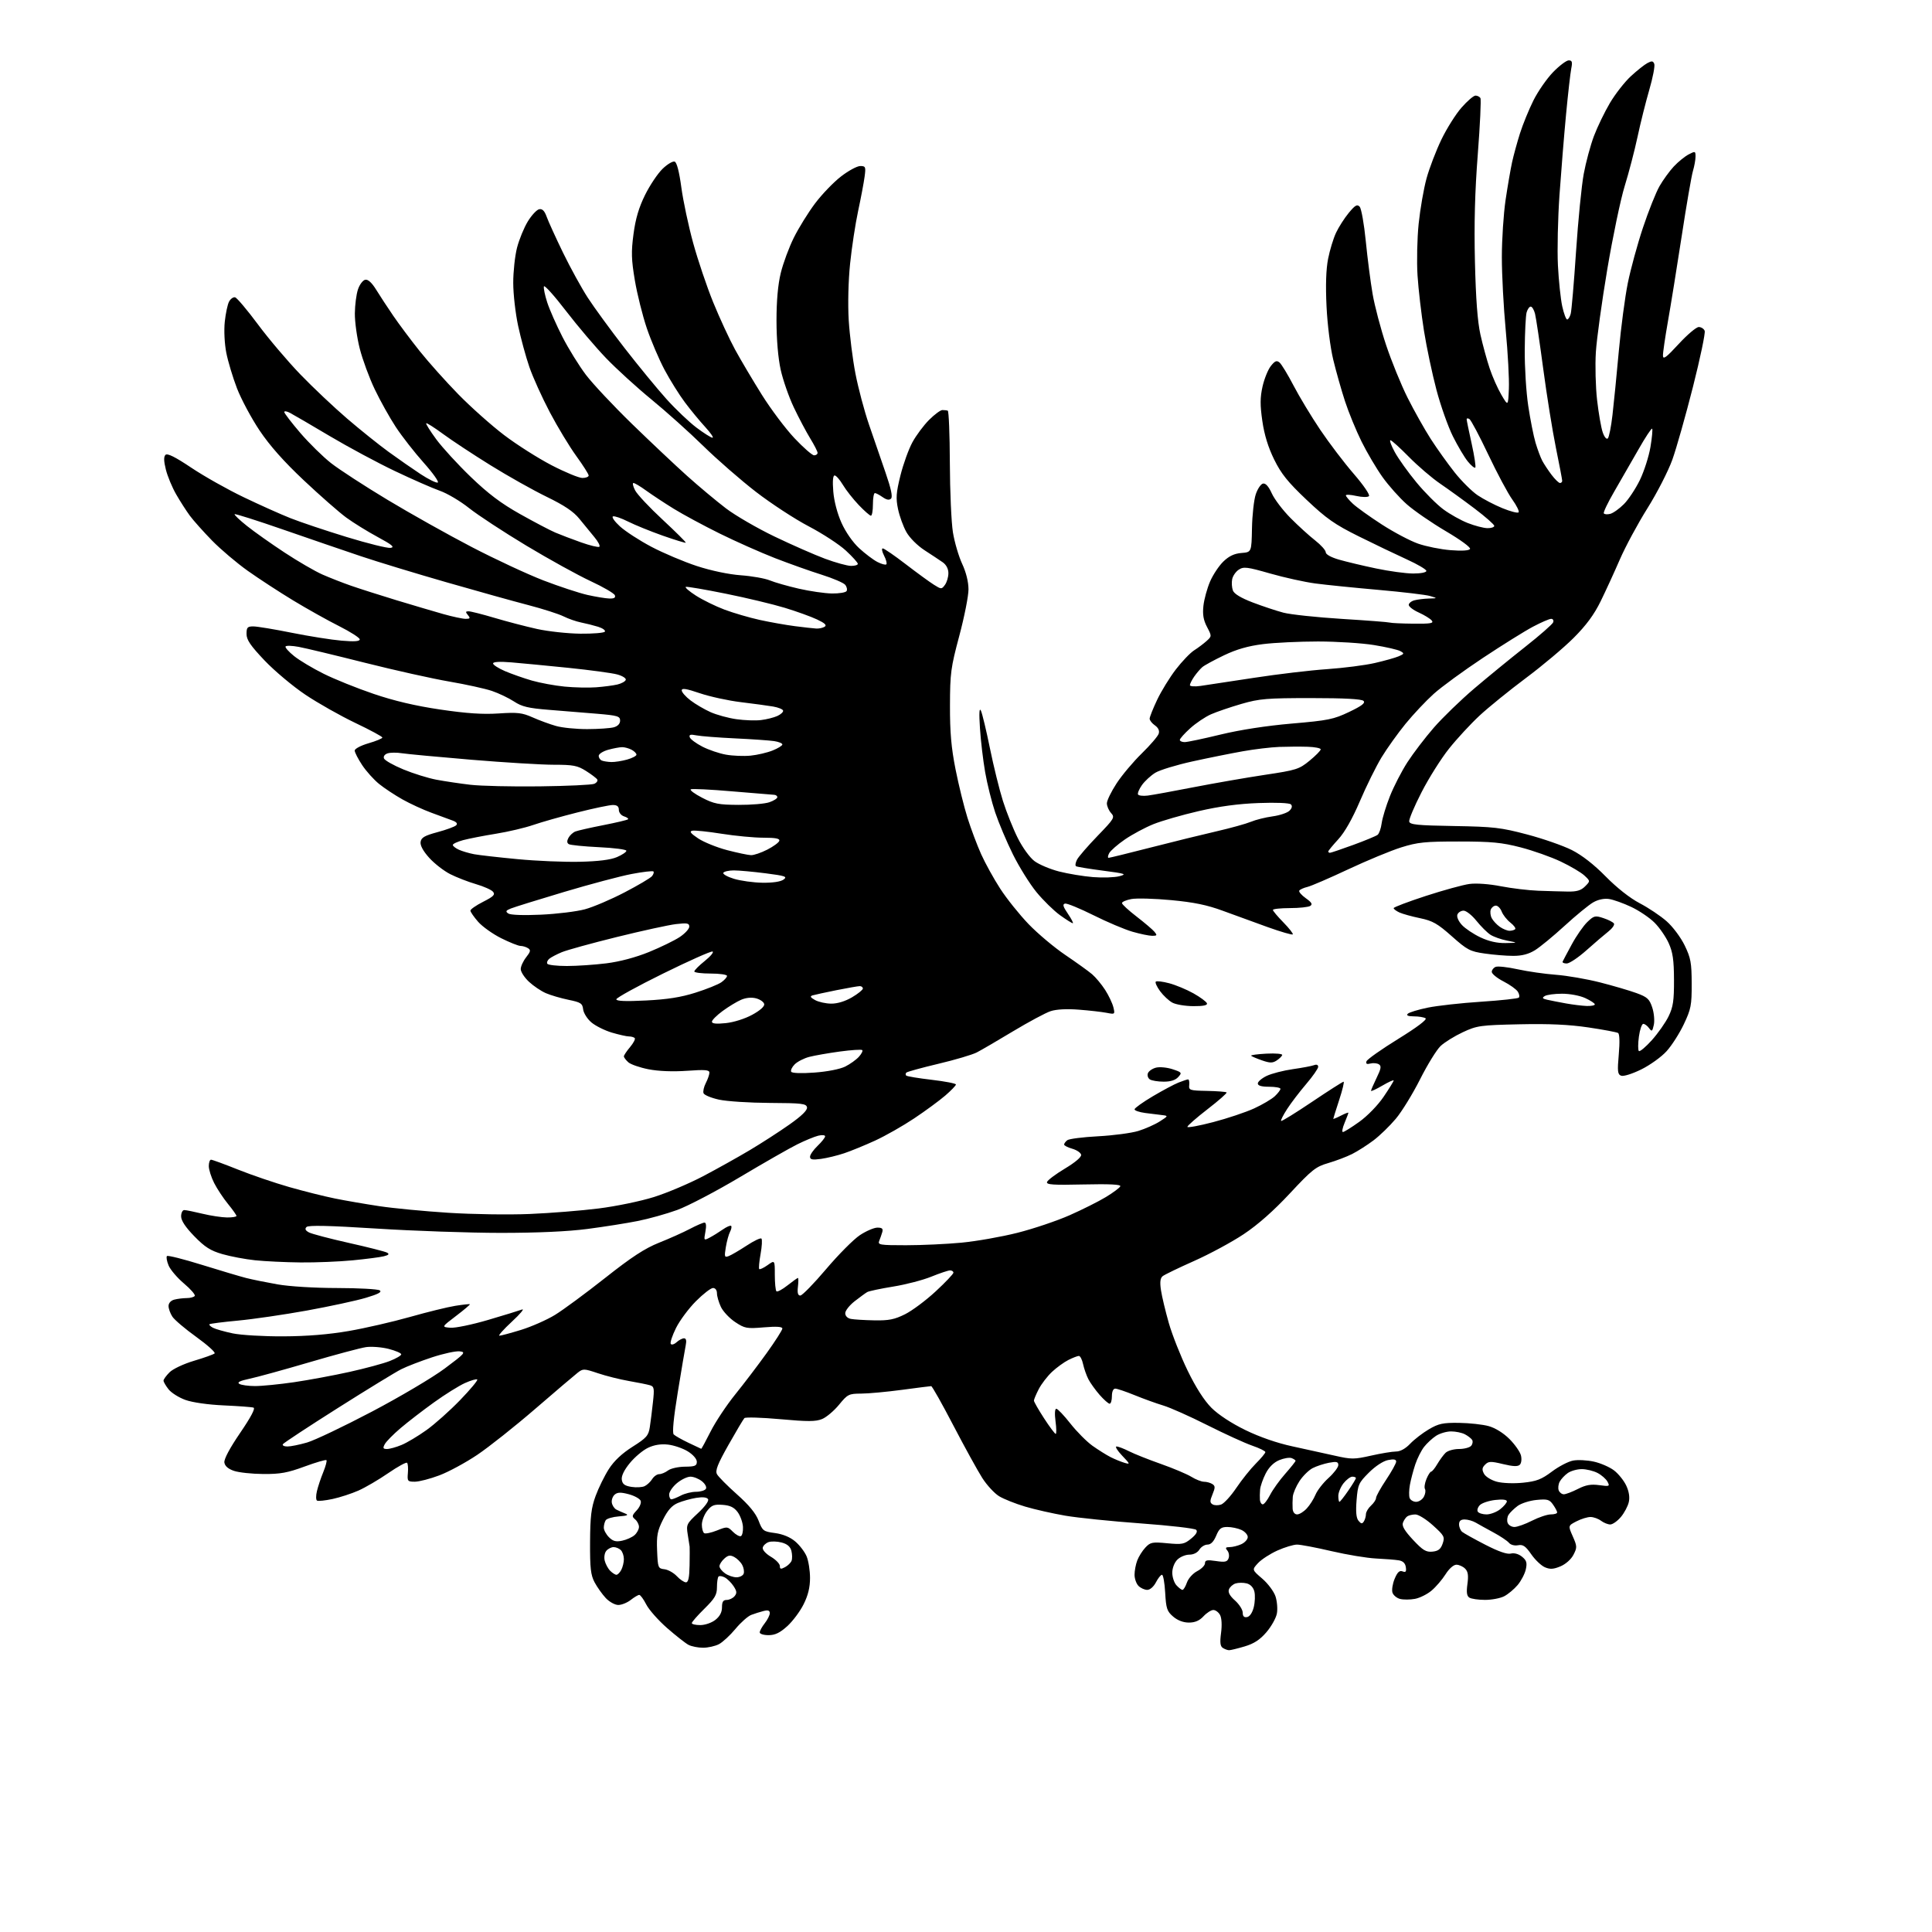 <?xml version="1.0" encoding="UTF-8" standalone="no"?>
<svg 
  version="1.1" 
  xmlns="http://www.w3.org/2000/svg" 
  xmlns:xlink="http://www.w3.org/1999/xlink" 
  xmlns:svg="http://www.w3.org/2000/svg"
  xmlns:rdf="http://www.w3.org/1999/02/22-rdf-syntax-ns#"
  xmlns:cc="http://creativecommons.org/ns#"
  xmlns:dc="http://purl.org/dc/elements/1.1/"
  viewBox="0 0 768 768"
  width="768"
  height="768"
>
<style>svg {background-color: white; }</style>"
<path stroke="none" fill="black" fill-rule="evenodd" d="M488.57,655.98C487.98,655.98 486.87,655.57 486.11,655.09C485.06,654.42 484.88,652.95 485.39,649.10C485.80,646.04 485.64,643.20 485.00,642.00C484.41,640.90 483.21,640.00 482.33,640.00C481.45,640.00 479.69,641.12 478.41,642.50C476.79,644.25 475.04,645.00 472.60,645.00C470.37,645.00 468.12,644.14 466.35,642.62C463.90,640.52 463.53,639.41 463.18,633.12C462.96,629.20 462.39,626.00 461.91,626.00C461.44,626.00 460.35,627.35 459.50,629.00C458.60,630.74 457.15,632.00 456.05,632.00C455.00,632.00 453.44,631.29 452.57,630.43C451.71,629.56 451.00,627.57 451.00,625.99C451.00,624.42 451.48,621.86 452.07,620.32C452.65,618.77 454.11,616.45 455.31,615.17C457.30,613.05 458.06,612.90 464.00,613.47C469.92,614.03 470.77,613.86 473.50,611.62C475.52,609.96 476.17,608.81 475.50,608.13C474.95,607.56 465.05,606.42 453.50,605.58C441.95,604.74 428.45,603.36 423.50,602.51C418.55,601.66 411.35,600.04 407.50,598.89C403.65,597.75 398.99,595.89 397.14,594.76C395.30,593.63 392.30,590.38 390.48,587.54C388.67,584.70 383.50,575.32 379.00,566.69C374.51,558.06 370.53,551.00 370.16,551.01C369.80,551.01 364.55,551.68 358.50,552.49C352.45,553.30 345.17,553.97 342.32,553.98C337.42,554.00 336.94,554.24 333.54,558.39C331.56,560.81 328.53,563.37 326.81,564.08C324.28,565.13 321.12,565.14 310.18,564.15C302.75,563.48 296.33,563.29 295.91,563.72C295.49,564.15 292.65,568.93 289.59,574.35C285.24,582.06 284.25,584.59 285.01,586.01C285.54,587.01 289.12,590.62 292.95,594.02C297.74,598.28 300.43,601.56 301.55,604.49C303.10,608.54 303.44,608.80 308.05,609.41C311.17,609.83 314.05,611.01 316.09,612.73C317.84,614.20 319.89,616.88 320.64,618.67C321.39,620.47 322.00,624.34 322.00,627.27C322.00,630.99 321.23,634.16 319.44,637.74C318.04,640.56 315.11,644.47 312.94,646.44C310.00,649.09 308.10,650.00 305.50,650.00C303.57,650.00 302.00,649.51 302.00,648.91C302.00,648.31 302.90,646.67 304.00,645.27C305.10,643.87 306.00,642.07 306.00,641.26C306.00,640.19 305.32,639.95 303.54,640.40C302.19,640.74 299.99,641.43 298.65,641.94C297.30,642.45 294.47,644.96 292.35,647.52C290.23,650.08 287.28,652.80 285.80,653.58C284.31,654.36 281.47,655.00 279.48,655.00C277.50,655.00 274.89,654.48 273.68,653.85C272.48,653.21 268.65,650.20 265.17,647.16C261.69,644.11 257.97,639.91 256.90,637.81C255.83,635.72 254.58,634.00 254.11,634.00C253.65,634.00 252.13,634.90 250.73,636.00C249.33,637.10 247.10,638.00 245.78,638.00C244.45,638.00 242.23,636.77 240.80,635.25C239.39,633.74 237.39,630.92 236.36,629.00C234.82,626.10 234.51,623.36 234.56,613.00C234.62,602.81 235.02,599.42 236.77,594.65C237.95,591.43 240.32,586.62 242.04,583.94C244.11,580.71 247.27,577.75 251.44,575.11C256.98,571.61 257.79,570.70 258.31,567.32C258.63,565.22 259.20,560.73 259.56,557.35C260.16,551.89 260.03,551.15 258.37,550.66C257.34,550.35 253.57,549.59 250.00,548.97C246.43,548.35 240.88,546.96 237.68,545.88C232.09,544.01 231.78,544.00 229.58,545.72C228.32,546.70 220.74,553.16 212.73,560.07C204.72,566.99 194.37,575.19 189.74,578.31C185.11,581.42 178.32,585.10 174.64,586.48C170.96,587.87 166.58,589.00 164.90,589.00C162.03,589.00 161.86,588.79 162.14,585.55C162.31,583.66 162.16,581.83 161.82,581.49C161.48,581.15 158.12,582.99 154.35,585.58C150.58,588.18 145.25,591.30 142.50,592.52C139.75,593.74 135.10,595.25 132.17,595.88C129.23,596.50 126.47,596.79 126.02,596.51C125.57,596.24 125.55,594.55 125.98,592.76C126.40,590.96 127.53,587.57 128.50,585.21C129.46,582.85 130.03,580.70 129.77,580.43C129.50,580.17 125.59,581.31 121.07,582.97C114.33,585.46 111.40,585.99 104.68,585.94C100.18,585.91 94.92,585.35 93.00,584.69C90.67,583.90 89.40,582.78 89.19,581.36C89.00,580.02 91.35,575.62 95.47,569.59C99.73,563.35 101.60,559.81 100.77,559.55C100.07,559.32 94.78,558.93 89.00,558.67C82.81,558.40 76.55,557.51 73.75,556.51C71.13,555.58 68.10,553.67 67.00,552.27C65.90,550.87 65.00,549.32 65.00,548.82C65.00,548.32 66.08,546.83 67.39,545.52C68.73,544.17 73.02,542.16 77.14,540.93C81.19,539.73 84.86,538.41 85.31,538.01C85.75,537.61 82.50,534.68 78.08,531.49C73.65,528.31 69.35,524.66 68.52,523.39C67.68,522.11 67.00,520.21 67.00,519.15C67.00,518.01 67.91,516.99 69.25,516.63C70.49,516.30 72.71,516.02 74.19,516.01C75.67,516.01 77.12,515.61 77.42,515.14C77.71,514.66 75.78,512.44 73.12,510.20C70.47,507.96 67.72,504.74 67.01,503.03C66.31,501.33 66.02,499.65 66.37,499.30C66.72,498.95 72.97,500.52 80.25,502.79C87.54,505.05 95.45,507.41 97.84,508.02C100.22,508.63 105.85,509.77 110.34,510.56C115.04,511.39 125.06,512.00 134.00,512.01C142.53,512.02 150.14,512.44 150.93,512.93C151.95,513.58 150.41,514.42 145.43,515.90C141.62,517.04 131.07,519.31 122.00,520.96C112.92,522.60 100.59,524.40 94.59,524.96C88.60,525.52 83.49,526.17 83.26,526.41C83.02,526.64 83.65,527.27 84.66,527.81C85.67,528.34 89.20,529.34 92.50,530.04C95.82,530.73 104.82,531.26 112.62,531.22C122.07,531.18 130.68,530.47 138.62,529.10C145.16,527.97 156.12,525.45 163.00,523.50C169.88,521.55 177.97,519.56 181.00,519.08C184.03,518.60 186.62,518.32 186.78,518.46C186.93,518.60 184.45,520.70 181.28,523.11C175.50,527.50 175.50,527.50 179.01,527.80C180.93,527.96 187.68,526.57 194.01,524.70C200.33,522.84 206.40,520.97 207.50,520.56C208.60,520.14 206.80,522.31 203.50,525.36C200.20,528.42 197.95,530.94 198.50,530.96C199.05,530.98 202.93,529.94 207.13,528.65C211.32,527.35 217.40,524.67 220.63,522.69C223.86,520.71 232.80,514.12 240.50,508.04C251.09,499.67 256.33,496.25 262.00,493.99C266.12,492.35 271.64,489.88 274.25,488.50C276.86,487.13 279.47,486.00 280.05,486.00C280.70,486.00 280.84,487.33 280.41,489.61C279.75,493.15 279.78,493.19 282.12,491.96C283.43,491.28 285.76,489.83 287.31,488.75C288.85,487.67 290.35,487.02 290.64,487.31C290.93,487.59 290.73,488.65 290.20,489.66C289.67,490.67 288.92,493.41 288.53,495.75C287.89,499.61 288.00,499.94 289.66,499.32C290.67,498.94 293.87,497.07 296.77,495.17C299.66,493.26 302.32,491.99 302.68,492.35C303.04,492.71 302.89,495.48 302.34,498.50C301.79,501.53 301.55,504.22 301.81,504.47C302.06,504.73 303.56,504.02 305.14,502.90C308.00,500.86 308.00,500.86 308.00,506.77C308.00,510.01 308.29,512.95 308.64,513.31C308.99,513.66 310.97,512.61 313.03,510.97C315.10,509.34 316.97,508.00 317.19,508.00C317.42,508.00 317.41,509.57 317.19,511.50C316.90,513.98 317.18,515.00 318.14,515.00C318.89,514.99 323.50,510.27 328.39,504.50C333.28,498.73 339.32,492.65 341.81,491.00C344.30,489.35 347.44,488.00 348.79,488.00C350.64,488.00 351.11,488.42 350.73,489.75C350.45,490.71 349.90,492.29 349.51,493.25C348.85,494.86 349.72,495.00 360.14,495.00C366.39,495.00 376.32,494.54 382.21,493.98C388.10,493.42 398.10,491.66 404.44,490.06C410.78,488.46 420.10,485.32 425.15,483.09C430.20,480.86 436.72,477.60 439.63,475.83C442.55,474.06 445.12,472.14 445.34,471.56C445.62,470.83 441.03,470.61 430.76,470.84C418.61,471.12 415.85,470.94 416.21,469.86C416.46,469.12 419.67,466.72 423.35,464.51C427.42,462.07 429.94,459.93 429.77,459.04C429.61,458.23 428.03,457.15 426.24,456.64C424.46,456.13 423.00,455.38 423.00,454.98C423.00,454.57 423.56,453.80 424.25,453.26C424.94,452.71 430.45,452.01 436.50,451.69C442.55,451.37 449.75,450.41 452.50,449.57C455.25,448.72 459.07,447.03 461.00,445.80C464.42,443.62 464.44,443.56 462.00,443.27C460.62,443.11 457.59,442.73 455.25,442.43C452.91,442.12 451.00,441.47 451.00,440.98C451.00,440.49 454.26,438.16 458.25,435.79C462.24,433.43 466.85,430.97 468.50,430.33C470.15,429.68 471.83,429.12 472.24,429.08C472.64,429.03 472.87,430.01 472.74,431.25C472.51,433.39 472.86,433.51 479.82,433.65C483.84,433.73 487.34,434.00 487.59,434.26C487.84,434.51 484.44,437.51 480.02,440.92C475.61,444.33 472.00,447.49 472.00,447.94C472.00,448.38 476.61,447.54 482.25,446.06C487.89,444.59 495.20,442.14 498.50,440.63C501.80,439.12 505.51,436.93 506.75,435.77C507.99,434.60 509.00,433.28 509.00,432.83C509.00,432.37 506.98,432.00 504.50,432.00C501.45,432.00 500.00,431.58 500.00,430.69C500.00,429.96 501.60,428.61 503.56,427.67C505.52,426.74 510.18,425.54 513.91,425.01C517.65,424.48 521.45,423.76 522.36,423.42C523.35,423.03 524.00,423.29 524.00,424.07C524.00,424.77 521.85,427.85 519.23,430.92C516.61,433.99 513.20,438.45 511.66,440.84C510.11,443.23 509.03,445.37 509.26,445.59C509.49,445.82 515.02,442.40 521.56,438.00C528.10,433.60 533.74,430.00 534.09,430.00C534.44,430.00 533.66,433.25 532.36,437.21C531.06,441.18 530.00,444.57 530.00,444.74C530.00,444.91 531.35,444.35 533.00,443.50C534.65,442.65 536.00,442.13 536.00,442.35C536.00,442.57 535.32,444.39 534.49,446.38C533.65,448.37 533.36,450.00 533.82,450.00C534.29,450.00 537.22,448.18 540.34,445.94C543.57,443.63 547.72,439.36 550.00,436.00C552.20,432.76 554.00,429.84 554.00,429.51C554.00,429.18 551.98,430.10 549.50,431.55C547.02,433.00 545.00,433.93 545.00,433.62C545.00,433.31 546.00,430.99 547.22,428.47C549.02,424.79 549.19,423.74 548.11,423.07C547.38,422.62 545.87,422.48 544.76,422.77C543.33,423.15 542.87,422.89 543.19,421.90C543.44,421.13 549.10,417.13 555.76,413.02C563.31,408.36 567.42,405.25 566.68,404.78C566.03,404.37 563.95,404.02 562.05,404.02C559.72,404.00 558.93,403.67 559.62,402.98C560.17,402.43 563.75,401.33 567.57,400.55C571.38,399.77 580.93,398.71 588.79,398.20C596.64,397.68 603.38,396.95 603.75,396.58C604.12,396.21 603.95,395.14 603.36,394.21C602.77,393.27 600.20,391.43 597.64,390.12C595.09,388.81 593.00,387.10 593.00,386.33C593.00,385.57 593.71,384.67 594.57,384.34C595.43,384.00 599.37,384.44 603.32,385.31C607.27,386.18 614.10,387.16 618.50,387.49C622.90,387.82 630.77,389.18 636.00,390.51C641.23,391.84 647.75,393.76 650.50,394.76C654.83,396.34 655.67,397.11 656.79,400.49C657.50,402.64 657.78,405.73 657.42,407.39C656.83,410.06 656.62,410.20 655.52,408.69C654.84,407.76 653.81,407.00 653.23,407.00C652.66,407.00 651.87,409.28 651.49,412.06C651.11,414.85 651.10,417.43 651.47,417.80C651.84,418.17 654.16,416.23 656.63,413.49C659.09,410.74 662.09,406.48 663.29,404.00C665.10,400.27 665.47,397.78 665.44,389.50C665.41,381.57 664.97,378.55 663.33,374.91C662.19,372.39 659.66,368.72 657.70,366.77C655.75,364.81 651.59,362.01 648.47,360.53C645.34,359.05 641.37,357.63 639.64,357.37C637.69,357.07 635.30,357.57 633.33,358.70C631.59,359.69 626.48,363.88 621.98,368.00C617.48,372.12 612.16,376.51 610.15,377.74C607.63,379.29 604.95,379.99 601.50,379.97C598.75,379.97 593.65,379.55 590.16,379.04C584.36,378.21 583.23,377.61 577.12,372.18C571.47,367.16 569.51,366.04 564.52,365.00C561.26,364.33 557.57,363.30 556.30,362.73C555.04,362.15 554.00,361.37 554.00,361.00C554.00,360.62 559.74,358.45 566.75,356.16C573.76,353.88 581.58,351.73 584.12,351.39C586.83,351.02 591.98,351.39 596.62,352.30C600.95,353.14 607.65,353.94 611.50,354.08C615.35,354.22 620.63,354.37 623.23,354.41C626.78,354.47 628.49,353.96 630.07,352.37C632.19,350.25 632.19,350.25 629.84,348.05C628.56,346.84 624.35,344.35 620.50,342.52C616.65,340.68 609.45,338.13 604.50,336.85C596.97,334.90 592.96,334.52 580.00,334.51C566.50,334.50 563.53,334.80 557.00,336.85C552.88,338.14 543.42,342.06 536.00,345.54C528.58,349.03 521.26,352.19 519.74,352.56C518.22,352.92 516.76,353.59 516.48,354.03C516.20,354.48 517.37,355.84 519.08,357.06C521.44,358.74 521.86,359.47 520.84,360.12C520.10,360.59 516.46,360.98 512.75,360.98C509.04,360.99 506.00,361.32 506.00,361.71C506.00,362.10 507.88,364.34 510.19,366.69C512.49,369.04 514.16,371.18 513.89,371.44C513.62,371.71 509.15,370.41 503.95,368.55C498.75,366.68 490.73,363.77 486.12,362.06C479.87,359.75 474.65,358.67 465.62,357.82C458.95,357.19 451.81,357.00 449.75,357.38C447.69,357.77 446.00,358.49 446.00,358.99C446.00,359.48 448.61,361.89 451.80,364.34C454.98,366.80 458.19,369.52 458.92,370.40C460.07,371.78 459.95,372.00 458.03,372.00C456.81,372.00 453.26,371.27 450.15,370.37C447.04,369.47 440.07,366.52 434.66,363.81C429.24,361.11 424.17,359.03 423.39,359.19C422.29,359.43 422.55,360.36 424.52,363.25C425.92,365.31 426.79,367.00 426.45,367.00C426.11,367.00 423.81,365.56 421.36,363.79C418.90,362.02 414.69,357.90 412.00,354.62C409.32,351.34 405.10,344.57 402.63,339.58C400.16,334.59 397.00,327.10 395.60,322.94C394.21,318.77 392.41,311.57 391.61,306.94C390.80,302.30 389.87,294.45 389.55,289.50C389.15,283.42 389.28,281.15 389.93,282.50C390.45,283.60 392.06,290.30 393.50,297.39C394.94,304.48 397.27,313.93 398.68,318.39C400.09,322.85 402.75,329.51 404.60,333.18C406.49,336.95 409.39,340.94 411.23,342.31C413.03,343.66 417.43,345.51 421.00,346.43C424.57,347.34 430.65,348.35 434.50,348.66C438.35,348.97 443.05,348.81 444.95,348.31C448.07,347.49 447.45,347.27 438.45,346.10C432.98,345.39 428.16,344.59 427.75,344.34C427.33,344.09 427.52,342.89 428.15,341.69C428.79,340.49 432.47,336.24 436.32,332.26C442.95,325.40 443.24,324.92 441.66,323.18C440.75,322.17 440.00,320.44 440.00,319.33C440.00,318.22 441.74,314.65 443.86,311.41C445.98,308.16 450.49,302.80 453.87,299.50C457.25,296.20 460.28,292.67 460.60,291.66C460.99,290.46 460.46,289.31 459.10,288.35C457.94,287.55 457.00,286.35 457.00,285.69C457.00,285.04 458.34,281.66 459.98,278.20C461.62,274.73 464.97,269.29 467.42,266.10C469.87,262.92 473.14,259.51 474.69,258.52C476.24,257.54 478.45,255.87 479.62,254.82C481.73,252.90 481.73,252.90 479.80,249.20C478.37,246.47 478.00,244.27 478.38,240.81C478.66,238.23 479.85,233.91 481.01,231.19C482.18,228.48 484.57,224.88 486.32,223.20C488.57,221.03 490.67,220.04 493.50,219.82C497.50,219.50 497.50,219.50 497.68,210.00C497.78,204.78 498.45,198.71 499.18,196.51C499.91,194.32 501.21,192.39 502.08,192.22C503.11,192.02 504.32,193.38 505.56,196.13C506.60,198.44 509.95,202.85 513.00,205.92C516.04,208.99 520.44,212.99 522.77,214.81C525.10,216.63 527.00,218.75 527.00,219.53C527.00,220.38 529.10,221.55 532.25,222.46C535.14,223.29 541.77,224.88 547.00,225.97C552.23,227.07 558.86,227.98 561.75,227.98C564.76,227.99 567.00,227.55 567.00,226.95C567.00,226.37 563.51,224.32 559.25,222.38C554.99,220.44 546.39,216.32 540.14,213.22C530.56,208.46 527.31,206.18 519.40,198.70C511.94,191.64 509.30,188.36 506.50,182.66C504.12,177.82 502.59,172.86 501.80,167.37C500.88,161.01 500.90,158.03 501.87,153.68C502.56,150.62 504.04,146.95 505.16,145.52C506.80,143.45 507.49,143.16 508.63,144.10C509.41,144.75 511.92,148.88 514.21,153.28C516.50,157.68 521.27,165.58 524.81,170.84C528.35,176.10 534.35,183.99 538.15,188.38C542.03,192.86 544.67,196.73 544.18,197.22C543.70,197.70 541.50,197.67 539.16,197.15C536.87,196.63 535.00,196.53 535.00,196.92C535.00,197.31 536.24,198.79 537.75,200.21C539.26,201.63 544.42,205.34 549.22,208.44C554.02,211.55 560.54,215.00 563.72,216.11C566.90,217.22 572.70,218.39 576.61,218.70C581.07,219.06 583.96,218.88 584.36,218.23C584.73,217.63 580.58,214.59 574.75,211.16C569.11,207.84 562.13,203.03 559.24,200.48C556.34,197.92 552.00,193.05 549.58,189.66C547.16,186.27 543.40,179.90 541.22,175.50C539.05,171.10 536.09,163.90 534.66,159.50C533.22,155.10 531.12,147.68 529.99,143.00C528.81,138.13 527.67,129.09 527.32,121.84C526.91,113.42 527.12,107.06 527.94,102.88C528.62,99.42 530.04,94.76 531.10,92.52C532.15,90.27 534.42,86.73 536.14,84.64C538.70,81.55 539.50,81.09 540.49,82.17C541.16,82.90 542.25,89.06 542.92,95.85C543.59,102.64 544.81,112.09 545.63,116.85C546.45,121.61 548.85,130.72 550.98,137.11C553.10,143.49 556.95,152.94 559.54,158.11C562.13,163.27 566.28,170.65 568.75,174.50C571.23,178.35 575.50,184.32 578.23,187.77C580.97,191.23 585.08,195.31 587.36,196.86C589.64,198.40 594.08,200.72 597.24,202.01C600.39,203.30 603.28,204.05 603.66,203.68C604.03,203.30 602.91,201.01 601.17,198.58C599.42,196.16 595.13,188.12 591.62,180.72C588.12,173.32 584.74,166.96 584.12,166.58C583.51,166.19 583.01,166.25 583.02,166.69C583.03,167.14 583.93,171.52 585.02,176.42C586.10,181.33 586.75,185.59 586.45,185.88C586.15,186.18 584.82,185.09 583.49,183.46C582.16,181.83 579.49,177.34 577.56,173.47C575.63,169.61 572.68,161.28 571.01,154.97C569.34,148.66 567.10,138.10 566.05,131.50C565.00,124.90 563.84,115.00 563.49,109.50C563.14,104.00 563.34,94.74 563.94,88.92C564.54,83.10 565.95,75.00 567.07,70.92C568.19,66.84 570.85,59.90 572.97,55.49C575.09,51.09 578.70,45.35 581.00,42.74C583.29,40.13 585.78,38.00 586.53,38.00C587.27,38.00 588.16,38.44 588.49,38.98C588.82,39.52 588.35,49.53 587.45,61.23C586.29,76.17 585.95,88.90 586.31,104.00C586.66,118.76 587.34,127.85 588.49,133.00C589.41,137.12 591.07,143.18 592.17,146.46C593.26,149.74 595.36,154.47 596.83,156.96C599.50,161.50 599.50,161.50 599.80,154.55C599.97,150.73 599.40,140.25 598.55,131.25C597.70,122.25 597.00,109.18 597.01,102.19C597.01,95.21 597.68,85.00 598.49,79.50C599.31,74.00 600.47,67.25 601.07,64.50C601.67,61.75 603.09,56.58 604.22,53.00C605.36,49.42 607.76,43.54 609.57,39.91C611.38,36.29 614.90,31.23 617.39,28.66C619.89,26.10 622.67,24.00 623.59,24.00C624.93,24.00 625.12,24.63 624.60,27.24C624.25,29.02 623.31,37.23 622.53,45.49C621.75,53.74 620.58,68.15 619.92,77.50C619.27,86.85 618.99,99.45 619.30,105.50C619.61,111.55 620.38,118.86 621.01,121.75C621.65,124.64 622.53,127.00 622.97,127.00C623.41,127.00 624.04,125.99 624.38,124.75C624.72,123.51 625.68,112.38 626.50,100.00C627.33,87.62 628.70,73.73 629.56,69.12C630.41,64.52 632.23,57.77 633.60,54.12C634.97,50.48 637.84,44.55 639.97,40.94C642.11,37.33 645.85,32.55 648.29,30.30C650.72,28.06 653.68,25.70 654.87,25.07C656.61,24.14 657.14,24.20 657.60,25.41C657.92,26.23 657.03,30.86 655.62,35.70C654.21,40.54 652.10,48.97 650.94,54.43C649.77,59.90 647.48,68.67 645.85,73.93C644.22,79.19 641.11,94.07 638.93,106.99C636.76,119.90 634.71,134.75 634.38,139.99C634.05,145.22 634.27,153.80 634.87,159.05C635.47,164.30 636.48,170.07 637.11,171.87C637.77,173.78 638.62,174.78 639.14,174.26C639.62,173.78 640.46,169.58 640.99,164.94C641.53,160.30 642.66,148.86 643.51,139.52C644.36,130.17 645.97,118.02 647.08,112.52C648.20,107.01 650.90,97.10 653.10,90.51C655.30,83.91 658.26,76.49 659.68,74.01C661.10,71.53 663.66,68.00 665.38,66.16C667.10,64.33 669.74,62.18 671.25,61.39C673.87,60.02 674.00,60.06 674.00,62.23C674.00,63.49 673.53,66.09 672.96,68.01C672.39,69.93 670.37,81.62 668.48,94.00C666.58,106.38 664.12,121.62 663.01,127.87C661.91,134.12 661.02,140.20 661.05,141.37C661.08,143.07 662.35,142.13 667.30,136.75C670.71,133.04 674.30,130.00 675.28,130.00C676.26,130.00 677.32,130.68 677.64,131.52C677.96,132.35 675.87,142.36 672.98,153.77C670.09,165.17 666.40,178.21 664.78,182.74C663.15,187.27 658.70,195.96 654.88,202.05C651.06,208.14 646.15,217.26 643.95,222.31C641.76,227.37 638.31,234.88 636.29,239.00C633.69,244.31 630.56,248.56 625.56,253.56C621.68,257.45 613.12,264.65 606.53,269.56C599.95,274.48 591.66,281.20 588.11,284.50C584.57,287.80 579.11,293.70 576.00,297.61C572.88,301.51 567.98,309.29 565.10,314.90C562.22,320.50 560.01,325.75 560.18,326.58C560.45,327.82 563.45,328.12 578.00,328.36C593.77,328.63 596.64,328.96 607.03,331.71C613.38,333.38 621.39,336.18 624.83,337.91C628.86,339.95 633.66,343.69 638.29,348.41C642.75,352.94 647.90,357.00 651.79,359.04C655.26,360.85 660.07,364.07 662.49,366.20C664.94,368.35 668.12,372.61 669.67,375.79C672.10,380.79 672.45,382.69 672.47,391.00C672.50,399.61 672.20,401.12 669.36,407.12C667.64,410.77 664.55,415.60 662.50,417.86C660.46,420.13 655.92,423.39 652.43,425.11C648.83,426.88 645.36,427.97 644.43,427.61C643.02,427.07 642.89,425.89 643.49,419.11C643.92,414.27 643.81,411.00 643.21,410.63C642.67,410.30 637.36,409.30 631.40,408.42C623.72,407.28 615.75,406.91 604.03,407.17C588.43,407.51 587.16,407.69 581.50,410.32C578.20,411.86 574.22,414.33 572.65,415.81C571.09,417.29 567.42,423.24 564.51,429.02C561.59,434.81 557.25,441.88 554.85,444.73C552.46,447.58 548.48,451.44 546.00,453.31C543.52,455.18 539.70,457.62 537.50,458.73C535.30,459.84 531.02,461.46 528.00,462.34C523.05,463.77 521.53,464.97 512.72,474.42C506.28,481.33 500.02,486.86 494.38,490.61C489.68,493.74 480.80,498.53 474.66,501.26C468.52,503.99 462.90,506.71 462.17,507.30C461.21,508.08 461.02,509.67 461.51,512.90C461.88,515.38 463.29,521.26 464.63,525.96C465.98,530.66 469.34,539.15 472.10,544.84C475.37,551.56 478.68,556.73 481.57,559.63C484.30,562.35 489.53,565.79 495.07,568.48C500.75,571.25 507.72,573.66 513.81,574.96C519.14,576.11 526.71,577.77 530.63,578.66C537.20,580.15 538.31,580.15 545.00,578.64C548.98,577.74 553.46,577.00 554.94,577.00C556.64,577.00 558.70,575.87 560.56,573.91C562.18,572.21 565.52,569.63 568.00,568.17C571.85,565.90 573.58,565.53 580.00,565.61C584.12,565.67 589.44,566.25 591.80,566.91C594.40,567.63 597.66,569.66 600.03,572.03C602.18,574.18 604.24,577.12 604.60,578.55C604.97,580.00 604.77,581.63 604.16,582.24C603.37,583.03 601.53,582.97 597.49,582.00C592.60,580.82 591.72,580.85 590.36,582.21C589.14,583.43 589.04,584.21 589.92,585.85C590.54,587.01 592.79,588.40 594.99,589.00C597.26,589.61 601.70,589.78 605.43,589.40C610.80,588.85 612.76,588.09 616.89,584.99C619.63,582.93 623.43,580.95 625.34,580.60C627.24,580.24 630.97,580.43 633.63,581.03C636.28,581.62 639.87,583.19 641.59,584.50C643.31,585.81 645.49,588.51 646.43,590.49C647.54,592.83 647.91,595.14 647.48,597.07C647.12,598.71 645.70,601.39 644.33,603.02C642.95,604.66 641.05,606.00 640.10,606.00C639.16,606.00 637.51,605.34 636.44,604.53C635.37,603.72 633.51,603.05 632.29,603.03C631.08,603.01 628.56,603.78 626.70,604.74C623.32,606.48 623.32,606.48 625.20,610.72C626.94,614.66 626.96,615.17 625.47,618.06C624.54,619.86 622.38,621.78 620.30,622.65C617.52,623.81 616.17,623.89 614.12,623.01C612.68,622.39 610.23,620.07 608.69,617.84C606.42,614.58 605.40,613.88 603.44,614.26C602.04,614.52 600.51,614.11 599.82,613.28C599.16,612.49 596.40,610.64 593.67,609.17C590.95,607.70 587.77,605.94 586.61,605.26C585.45,604.59 583.49,604.02 582.25,604.01C580.68,604.00 580.00,604.59 580.00,605.96C580.00,607.04 580.56,608.38 581.25,608.95C581.94,609.51 586.06,611.81 590.42,614.05C595.64,616.74 599.10,617.94 600.57,617.57C601.93,617.23 603.66,617.71 605.02,618.81C606.83,620.28 607.11,621.21 606.54,623.83C606.15,625.60 604.69,628.40 603.30,630.06C601.90,631.72 599.49,633.73 597.93,634.54C596.37,635.34 592.94,635.99 590.30,635.98C587.66,635.98 584.87,635.57 584.10,635.08C583.07,634.43 582.87,632.99 583.33,629.64C583.79,626.24 583.56,624.70 582.40,623.55C581.55,622.70 579.99,622.00 578.94,622.00C577.81,622.00 576.04,623.56 574.61,625.83C573.27,627.94 570.78,630.85 569.06,632.29C567.35,633.74 564.38,635.21 562.48,635.57C560.57,635.93 557.92,635.94 556.57,635.61C555.23,635.27 553.86,634.13 553.52,633.07C553.19,632.01 553.58,629.54 554.40,627.58C555.50,624.95 556.32,624.19 557.53,624.65C558.81,625.14 559.10,624.77 558.84,622.97C558.61,621.40 557.69,620.52 556.00,620.25C554.62,620.02 550.58,619.70 547.00,619.53C543.42,619.36 535.47,618.04 529.32,616.61C523.17,615.17 517.00,614.00 515.60,614.00C514.20,614.00 510.68,615.06 507.78,616.36C504.88,617.67 501.41,619.92 500.07,621.37C497.65,624.01 497.65,624.01 501.75,627.52C504.01,629.45 506.38,632.63 507.03,634.58C507.67,636.53 507.92,639.60 507.58,641.40C507.25,643.20 505.38,646.54 503.43,648.82C500.84,651.84 498.49,653.37 494.76,654.48C491.94,655.32 489.16,655.99 488.57,655.98zM278.37,646.00C280.26,646.00 282.89,645.09 284.37,643.93C286.14,642.53 287.00,640.90 287.00,638.93C287.00,636.73 287.47,636.00 288.88,636.00C289.91,636.00 291.31,635.33 292.00,634.51C293.00,633.30 292.92,632.53 291.62,630.54C290.73,629.18 289.16,627.62 288.13,627.07C287.10,626.52 285.98,626.35 285.63,626.70C285.28,627.05 285.00,628.96 285.00,630.95C285.00,633.98 284.17,635.39 280.00,639.50C277.25,642.21 275.00,644.78 275.00,645.21C275.00,645.65 276.51,646.00 278.37,646.00zM495.75,642.81C496.81,642.61 497.85,641.05 498.39,638.88C498.88,636.90 498.99,634.09 498.63,632.65C498.22,631.01 497.06,629.80 495.56,629.42C494.23,629.09 492.25,629.10 491.16,629.45C490.08,629.79 488.89,630.85 488.53,631.79C488.08,632.96 488.84,634.36 490.94,636.23C492.62,637.74 494.00,639.91 494.00,641.06C494.00,642.51 494.54,643.04 495.75,642.81zM470.06,632.00C470.47,632.00 471.26,630.68 471.83,629.06C472.40,627.43 474.22,625.42 475.93,624.54C477.62,623.66 479.00,622.26 479.00,621.41C479.00,620.17 479.82,620.00 483.36,620.53C486.94,621.07 487.83,620.88 488.37,619.47C488.74,618.52 488.52,617.13 487.89,616.37C486.99,615.28 487.18,615.00 488.83,615.00C489.97,615.00 492.05,614.48 493.45,613.84C494.85,613.20 496.00,611.92 496.00,611.00C496.00,610.08 494.85,608.80 493.45,608.16C492.05,607.52 489.55,607.00 487.90,607.00C485.41,607.00 484.65,607.60 483.44,610.50C482.46,612.83 481.31,614.00 480.00,614.00C478.91,614.00 477.45,614.90 476.77,616.00C476.01,617.22 474.44,618.00 472.76,618.00C471.24,618.00 469.10,618.90 468.00,620.00C466.84,621.16 466.00,623.33 466.00,625.17C466.00,626.92 466.74,629.17 467.65,630.17C468.57,631.18 469.65,632.00 470.06,632.00zM272.67,629.00C273.63,629.00 274.03,627.13 274.12,622.25C274.18,618.54 274.19,615.19 274.14,614.82C274.09,614.44 273.75,612.28 273.39,610.01C272.75,606.07 272.92,605.71 277.45,601.49C280.25,598.89 281.88,596.62 281.46,595.94C281.00,595.19 279.34,595.01 276.78,595.42C274.59,595.77 271.32,596.68 269.50,597.44C267.12,598.43 265.46,600.28 263.56,604.07C261.32,608.53 260.96,610.39 261.21,616.41C261.49,623.23 261.60,623.51 264.13,623.80C265.57,623.97 267.79,625.21 269.05,626.55C270.31,627.90 271.95,629.00 272.67,629.00zM292.75,627.00C294.02,627.00 295.31,626.36 295.61,625.58C295.91,624.80 295.66,623.23 295.05,622.10C294.45,620.97 293.03,619.55 291.89,618.94C290.26,618.07 289.44,618.20 287.92,619.58C286.86,620.53 286.00,621.89 286.00,622.60C286.00,623.31 287.00,624.59 288.22,625.44C289.44,626.30 291.48,627.00 292.75,627.00zM245.04,626.00C245.53,626.00 246.40,625.13 246.96,624.07C247.53,623.00 248.00,621.07 248.00,619.77C248.00,618.46 247.46,616.86 246.80,616.20C246.14,615.54 244.85,615.00 243.92,615.00C243.00,615.00 241.69,615.67 241.01,616.49C240.32,617.32 240.05,619.05 240.39,620.42C240.73,621.76 241.71,623.57 242.57,624.43C243.44,625.29 244.54,626.00 245.04,626.00zM312.06,622.97C313.19,622.36 314.36,621.22 314.66,620.43C314.97,619.64 314.94,617.88 314.60,616.52C314.17,614.82 312.97,613.78 310.74,613.18C308.96,612.70 306.60,612.63 305.50,613.02C304.40,613.41 303.37,614.41 303.20,615.24C303.03,616.10 304.43,617.65 306.45,618.84C308.40,619.99 310.00,621.64 310.00,622.50C310.00,623.77 310.39,623.86 312.06,622.97zM569.42,616.80C571.74,616.57 572.70,615.82 573.47,613.63C574.40,610.95 574.13,610.44 569.64,606.38C566.98,603.97 563.84,602.01 562.65,602.02C561.47,602.02 560.02,602.36 559.43,602.77C558.84,603.17 558.05,604.31 557.69,605.30C557.21,606.60 558.33,608.50 561.69,612.10C565.60,616.28 566.87,617.05 569.42,616.80zM247.32,612.45C249.07,612.08 251.29,611.08 252.25,610.23C253.21,609.38 254.00,607.91 254.00,606.97C254.00,606.02 253.31,604.67 252.47,603.97C251.11,602.84 251.18,602.44 253.09,600.40C254.28,599.14 254.99,597.43 254.68,596.60C254.36,595.78 252.25,594.60 249.98,593.99C246.82,593.14 245.50,593.17 244.38,594.10C243.57,594.78 243.04,596.22 243.20,597.31C243.37,598.40 244.18,599.65 245.00,600.08C245.82,600.50 247.40,601.21 248.50,601.64C250.03,602.25 249.44,602.52 246.02,602.79C243.55,602.98 241.19,603.67 240.78,604.32C240.37,604.97 240.02,606.29 240.02,607.25C240.01,608.21 240.93,609.93 242.07,611.07C243.67,612.67 244.84,612.98 247.32,612.45zM294.48,610.65C295.04,610.45 295.43,608.81 295.34,607.00C295.25,605.19 294.30,602.54 293.24,601.10C291.81,599.18 290.24,598.42 287.26,598.20C283.88,597.95 282.88,598.33 281.11,600.58C279.95,602.06 279.00,604.53 279.00,606.08C279.00,607.62 279.42,609.14 279.93,609.46C280.45,609.78 282.73,609.29 285.02,608.38C289.04,606.77 289.23,606.78 291.31,608.87C292.49,610.05 293.92,610.85 294.48,610.65zM602.00,607.00C603.14,607.00 606.29,605.88 609.00,604.50C611.71,603.12 615.07,602.00 616.47,602.00C617.86,602.00 619.00,601.65 619.00,601.22C619.00,600.79 618.26,599.39 617.36,598.11C615.93,596.06 615.12,595.83 610.79,596.25C608.07,596.51 604.68,597.59 603.25,598.66C601.82,599.73 600.21,601.30 599.67,602.16C599.13,603.02 598.96,604.46 599.31,605.36C599.65,606.26 600.87,607.00 602.00,607.00zM542.15,604.80C542.60,604.08 542.98,602.78 542.98,601.90C542.99,601.03 543.90,599.50 545.00,598.50C546.10,597.50 547.00,596.14 547.00,595.46C547.00,594.78 548.80,591.53 551.00,588.24C553.20,584.94 555.00,581.69 555.00,581.00C555.00,580.12 554.03,579.94 551.75,580.40C549.83,580.78 546.72,582.82 544.15,585.39C540.08,589.45 539.76,590.17 539.26,596.35C538.89,600.98 539.12,603.44 540.03,604.53C541.06,605.78 541.49,605.83 542.15,604.80zM515.64,602.00C516.53,602.00 518.25,600.94 519.45,599.64C520.66,598.35 522.22,595.88 522.94,594.15C523.65,592.43 525.98,589.44 528.12,587.51C530.25,585.58 532.00,583.28 532.00,582.39C532.00,581.07 531.32,580.90 528.28,581.47C526.24,581.86 523.31,582.82 521.78,583.61C520.25,584.41 517.89,586.73 516.55,588.78C515.21,590.83 514.02,593.62 513.90,595.00C513.79,596.38 513.76,598.51 513.84,599.75C513.94,601.10 514.65,602.00 515.64,602.00zM590.92,602.00C592.47,602.00 594.92,601.07 596.37,599.93C597.81,598.79 599.00,597.38 599.00,596.80C599.00,596.13 597.29,595.93 594.40,596.26C591.87,596.54 589.11,597.46 588.28,598.29C587.45,599.13 587.07,600.30 587.44,600.90C587.81,601.51 589.38,602.00 590.92,602.00zM485.41,598.08C486.56,597.67 489.29,594.69 491.47,591.45C493.66,588.21 497.15,583.85 499.22,581.78C501.30,579.70 503.00,577.66 503.00,577.23C503.00,576.81 500.64,575.65 497.75,574.66C494.86,573.66 486.83,569.99 479.91,566.51C472.99,563.02 465.11,559.51 462.41,558.71C459.71,557.90 454.61,556.06 451.08,554.62C447.55,553.18 444.06,552.00 443.33,552.00C442.52,552.00 442.00,553.17 442.00,555.00C442.00,556.65 441.60,558.00 441.10,558.00C440.61,558.00 438.82,556.42 437.12,554.49C435.43,552.55 433.41,549.74 432.64,548.24C431.87,546.73 430.93,544.04 430.54,542.25C430.16,540.46 429.40,539.00 428.87,539.00C428.34,539.00 426.46,539.73 424.70,540.61C422.94,541.50 420.00,543.64 418.16,545.36C416.33,547.09 413.96,550.17 412.91,552.21C411.86,554.25 411.00,556.30 411.00,556.76C411.00,557.22 412.81,560.39 415.03,563.80C417.24,567.21 419.33,570.00 419.66,570.00C419.99,570.00 419.96,567.75 419.59,565.00C419.19,561.99 419.32,560.00 419.90,560.00C420.43,560.00 422.94,562.63 425.47,565.85C428.00,569.07 431.96,573.06 434.28,574.72C436.60,576.37 439.85,578.40 441.50,579.24C443.15,580.07 445.62,581.08 447.00,581.49C449.35,582.19 449.29,582.01 446.05,578.62C444.16,576.63 443.16,575.00 443.84,575.00C444.52,575.00 446.75,575.85 448.79,576.89C450.83,577.93 456.53,580.20 461.45,581.93C466.37,583.67 471.83,585.97 473.57,587.04C475.31,588.12 477.58,589.01 478.62,589.02C479.65,589.02 481.13,589.43 481.91,589.92C483.10,590.68 483.11,591.32 482.00,594.00C480.91,596.64 480.91,597.32 482.00,598.00C482.73,598.45 484.26,598.48 485.41,598.08zM501.98,598.00C502.52,598.00 503.82,596.31 504.88,594.25C505.93,592.19 508.64,588.41 510.90,585.85C513.15,583.29 515.00,580.97 515.00,580.70C515.00,580.43 514.30,579.95 513.44,579.62C512.59,579.29 510.36,579.66 508.50,580.43C506.31,581.35 504.42,583.22 503.12,585.76C502.03,587.91 501.03,590.76 500.91,592.09C500.79,593.41 500.76,595.29 500.84,596.25C500.93,597.21 501.44,598.00 501.98,598.00zM532.45,597.00C532.70,597.00 534.28,595.01 535.95,592.57C537.63,590.13 539.00,587.88 539.00,587.57C539.00,587.26 538.36,587.00 537.57,587.00C536.79,587.00 535.21,588.19 534.07,589.63C532.93,591.08 532.00,593.33 532.00,594.63C532.00,595.94 532.20,597.00 532.45,597.00zM562.93,597.00C564.03,597.00 565.42,596.09 566.01,594.98C566.61,593.87 566.80,592.49 566.45,591.92C566.10,591.35 566.36,589.56 567.03,587.94C567.69,586.32 568.54,585.00 568.91,585.00C569.27,585.00 570.36,583.67 571.32,582.04C572.28,580.41 573.76,578.38 574.61,577.54C575.45,576.69 577.86,576.00 579.95,576.00C582.04,576.00 584.23,575.42 584.82,574.72C585.41,574.01 585.57,572.95 585.19,572.37C584.81,571.78 583.52,570.78 582.32,570.15C581.11,569.52 578.64,569.00 576.82,569.01C574.99,569.01 572.30,569.81 570.82,570.78C569.35,571.75 567.23,573.71 566.11,575.14C564.99,576.56 563.41,579.70 562.60,582.11C561.80,584.53 560.83,588.18 560.46,590.24C560.09,592.30 560.04,594.66 560.36,595.49C560.68,596.32 561.84,597.00 562.93,597.00zM266.89,596.00C267.37,596.00 269.06,595.33 270.64,594.51C272.21,593.68 274.94,593.01 276.69,593.01C278.45,593.00 280.21,592.48 280.60,591.84C281.01,591.18 280.33,589.88 279.05,588.84C277.80,587.83 275.74,587.00 274.47,587.00C273.19,587.00 270.77,588.17 269.08,589.59C267.38,591.01 266.00,593.04 266.00,594.09C266.00,595.14 266.40,596.00 266.89,596.00zM621.65,594.00C622.43,594.00 624.94,593.05 627.22,591.89C630.37,590.28 632.40,589.92 635.71,590.37C639.80,590.93 639.99,590.85 639.00,588.99C638.42,587.91 636.63,586.34 635.02,585.51C633.41,584.68 630.60,584.00 628.77,584.00C626.94,584.00 624.45,584.70 623.23,585.55C622.01,586.40 620.56,587.95 620.01,588.98C619.46,590.01 619.28,591.56 619.61,592.43C619.94,593.29 620.86,594.00 621.65,594.00zM256.27,590.76C257.24,590.29 258.59,589.03 259.26,587.95C259.93,586.88 261.19,586.00 262.05,586.00C262.91,586.00 264.49,585.34 265.56,584.53C266.63,583.72 269.64,583.05 272.25,583.03C276.25,583.00 277.00,582.70 277.00,581.08C277.00,579.96 275.51,578.24 273.42,576.95C271.45,575.73 267.91,574.52 265.56,574.25C262.70,573.93 260.06,574.35 257.60,575.52C255.57,576.48 252.32,579.21 250.38,581.58C248.09,584.37 246.96,586.70 247.17,588.20C247.42,589.96 248.31,590.63 251.00,591.06C252.93,591.37 255.30,591.23 256.27,590.76zM153.84,576.00C154.89,576.00 157.50,575.28 159.63,574.39C161.76,573.51 166.20,570.86 169.50,568.50C172.80,566.15 178.82,560.78 182.88,556.58C186.95,552.37 190.02,548.69 189.72,548.38C189.41,548.08 187.22,548.71 184.83,549.78C182.45,550.85 176.90,554.31 172.50,557.48C168.10,560.64 162.13,565.24 159.24,567.70C156.34,570.16 153.52,573.03 152.95,574.09C152.11,575.66 152.27,576.00 153.84,576.00zM278.74,575.92C278.87,575.96 280.55,572.87 282.48,569.04C284.41,565.21 288.82,558.57 292.28,554.29C295.75,550.00 301.37,542.60 304.79,537.84C308.21,533.08 311.00,528.70 311.00,528.11C311.00,527.37 308.64,527.22 303.68,527.64C296.86,528.22 296.07,528.08 292.25,525.55C289.99,524.05 287.44,521.34 286.57,519.52C285.71,517.69 285.00,515.25 285.00,514.10C285.00,512.86 284.36,512.00 283.43,512.00C282.57,512.00 279.52,514.36 276.64,517.25C273.76,520.14 270.20,524.93 268.73,527.89C267.26,530.86 266.31,533.70 266.63,534.21C266.94,534.71 267.98,534.43 268.93,533.57C269.88,532.70 271.22,532.00 271.91,532.00C272.74,532.00 272.97,532.91 272.59,534.75C272.28,536.26 270.86,544.64 269.44,553.37C267.75,563.67 267.18,569.58 267.82,570.22C268.35,570.75 270.97,572.24 273.65,573.52C276.32,574.80 278.61,575.88 278.74,575.92zM114.26,575.00C115.57,575.00 119.08,574.29 122.07,573.42C125.06,572.55 136.63,567.04 147.79,561.17C158.95,555.30 172.00,547.58 176.79,544.00C184.86,537.98 185.30,537.48 182.71,537.18C181.18,537.00 176.23,538.08 171.71,539.57C167.20,541.06 161.70,543.18 159.50,544.29C157.30,545.39 145.94,552.34 134.25,559.74C122.57,567.13 112.75,573.59 112.45,574.09C112.14,574.59 112.95,575.00 114.26,575.00zM101.37,550.98C104.05,550.99 111.03,550.30 116.87,549.45C122.72,548.59 132.65,546.75 138.95,545.35C145.25,543.95 152.45,542.01 154.95,541.02C157.45,540.04 159.50,538.84 159.50,538.37C159.50,537.89 157.25,536.92 154.50,536.21C151.75,535.51 147.70,535.19 145.50,535.50C143.30,535.82 133.18,538.53 123.00,541.52C112.83,544.51 102.08,547.47 99.12,548.09C95.39,548.88 94.16,549.49 95.12,550.10C95.88,550.58 98.69,550.98 101.37,550.98zM347.55,524.86C353.30,524.97 355.56,524.52 359.75,522.44C362.58,521.03 368.07,516.94 371.95,513.34C375.83,509.75 379.00,506.40 379.00,505.91C379.00,505.41 378.40,505.00 377.67,505.00C376.94,505.00 373.59,506.12 370.22,507.49C366.86,508.86 360.02,510.64 355.03,511.44C350.04,512.25 345.40,513.23 344.73,513.62C344.05,514.01 341.81,515.65 339.75,517.25C337.69,518.86 336.00,521.00 336.00,522.01C336.00,523.13 336.89,524.03 338.25,524.29C339.49,524.53 343.67,524.79 347.55,524.86zM119.50,501.84C113.45,501.78 105.31,501.39 101.40,500.98C97.50,500.57 91.65,499.47 88.40,498.53C83.67,497.16 81.46,495.76 77.25,491.44C73.73,487.82 72.00,485.21 72.00,483.52C72.00,482.13 72.56,481.01 73.25,481.02C73.94,481.02 77.20,481.68 80.50,482.48C83.80,483.28 88.19,483.94 90.25,483.96C92.31,483.98 94.00,483.71 94.00,483.35C94.00,483.00 92.49,480.86 90.64,478.60C88.80,476.35 86.32,472.61 85.14,470.29C83.96,467.97 83.00,464.94 83.00,463.54C83.00,462.14 83.40,461.00 83.89,461.00C84.39,461.00 89.22,462.77 94.64,464.94C100.07,467.11 109.22,470.23 115.00,471.88C120.78,473.53 128.91,475.57 133.08,476.41C137.25,477.26 145.22,478.63 150.79,479.47C156.36,480.31 168.70,481.49 178.21,482.10C187.72,482.71 202.25,482.93 210.50,482.58C218.75,482.24 231.12,481.25 238.00,480.38C244.88,479.52 254.78,477.47 260.00,475.82C265.23,474.17 274.00,470.45 279.50,467.56C285.00,464.66 293.32,460.02 298.00,457.23C302.68,454.45 309.79,449.86 313.81,447.02C318.73,443.55 321.01,441.31 320.80,440.18C320.51,438.70 318.73,438.49 305.99,438.43C298.02,438.39 288.95,437.81 285.84,437.13C282.72,436.45 279.94,435.30 279.67,434.57C279.39,433.84 279.80,432.02 280.58,430.51C281.36,429.00 282.00,427.15 282.00,426.40C282.00,425.29 280.29,425.14 273.07,425.66C267.45,426.05 261.81,425.83 257.82,425.06C254.35,424.38 250.71,423.12 249.75,422.26C248.79,421.39 248.00,420.34 248.00,419.92C248.00,419.50 249.11,417.83 250.47,416.22C251.83,414.60 252.66,412.99 252.31,412.64C251.95,412.29 250.92,412.00 250.01,412.00C249.11,412.00 246.05,411.31 243.23,410.48C240.41,409.64 236.75,407.82 235.11,406.44C233.47,405.06 231.99,402.72 231.81,401.25C231.54,398.87 230.88,398.44 226.00,397.44C222.97,396.82 218.93,395.63 217.00,394.80C215.07,393.97 212.04,391.92 210.25,390.25C208.46,388.57 207.00,386.31 207.00,385.23C207.00,384.15 207.97,382.04 209.15,380.54C210.92,378.28 211.06,377.65 209.90,376.92C209.13,376.43 207.78,376.02 206.91,376.02C206.04,376.01 202.58,374.63 199.22,372.95C195.87,371.28 191.75,368.34 190.06,366.42C188.38,364.50 187.00,362.50 187.00,361.98C187.00,361.46 189.28,359.88 192.08,358.46C196.20,356.37 196.93,355.63 195.99,354.49C195.35,353.72 192.30,352.36 189.21,351.46C186.12,350.56 181.51,348.77 178.98,347.49C176.45,346.21 172.69,343.29 170.63,341.01C168.22,338.34 166.99,336.09 167.19,334.69C167.44,332.95 168.76,332.18 173.92,330.79C177.45,329.84 180.78,328.62 181.33,328.07C181.99,327.41 181.52,326.77 179.91,326.18C178.59,325.69 174.80,324.29 171.50,323.08C168.20,321.87 163.03,319.49 160.02,317.80C157.00,316.10 152.82,313.35 150.73,311.66C148.64,309.98 145.59,306.59 143.96,304.13C142.33,301.67 141.00,299.07 141.00,298.36C141.00,297.64 143.47,296.34 146.50,295.46C149.53,294.58 152.00,293.55 152.00,293.18C151.99,292.81 147.16,290.19 141.25,287.38C135.34,284.56 126.42,279.52 121.43,276.18C116.45,272.85 109.13,266.71 105.18,262.56C99.55,256.63 98.00,254.35 98.00,252.00C98.00,249.39 98.36,249.00 100.75,249.01C102.26,249.02 109.12,250.15 116.00,251.54C122.88,252.92 131.76,254.33 135.75,254.67C140.86,255.11 143.00,254.96 143.00,254.16C143.00,253.53 139.29,251.16 134.77,248.88C130.24,246.61 122.03,242.01 116.52,238.67C111.01,235.33 102.90,230.04 98.50,226.92C94.10,223.79 87.70,218.37 84.28,214.87C80.86,211.36 76.90,206.93 75.47,205.00C74.05,203.07 71.60,199.25 70.02,196.50C68.44,193.75 66.60,189.33 65.94,186.69C65.09,183.31 65.05,181.55 65.78,180.82C66.52,180.08 69.60,181.61 76.07,185.94C81.15,189.34 90.51,194.61 96.87,197.65C103.22,200.70 111.59,204.45 115.46,205.98C119.33,207.52 129.37,210.89 137.76,213.46C146.15,216.03 154.02,217.98 155.26,217.79C157.02,217.52 155.91,216.59 150.14,213.47C146.10,211.29 140.47,207.81 137.64,205.74C134.81,203.67 127.23,197.02 120.79,190.96C112.80,183.44 107.20,177.12 103.15,171.07C99.89,166.19 95.87,158.67 94.20,154.35C92.54,150.03 90.63,143.67 89.95,140.21C89.25,136.59 88.99,131.36 89.35,127.91C89.70,124.61 90.46,121.00 91.06,119.89C91.65,118.79 92.73,118.02 93.45,118.19C94.17,118.36 98.25,123.19 102.51,128.92C106.77,134.66 114.36,143.61 119.37,148.81C124.39,154.01 132.78,161.93 138.00,166.41C143.22,170.89 150.65,176.84 154.50,179.64C158.35,182.44 164.06,186.41 167.19,188.47C170.32,190.52 173.39,192.04 174.01,191.83C174.62,191.63 172.13,188.09 168.46,183.98C164.79,179.87 159.79,173.47 157.35,169.76C154.92,166.06 151.14,159.31 148.97,154.76C146.80,150.22 144.12,142.94 143.01,138.59C141.90,134.24 141.03,127.94 141.06,124.59C141.09,121.24 141.65,116.93 142.31,115.01C142.96,113.09 144.26,111.38 145.20,111.20C146.31,110.99 147.81,112.37 149.55,115.19C151.01,117.56 154.05,122.20 156.31,125.50C158.56,128.80 163.27,135.10 166.78,139.50C170.28,143.90 177.23,151.67 182.21,156.76C187.20,161.86 195.37,169.14 200.39,172.95C205.40,176.76 213.89,182.15 219.26,184.94C224.63,187.72 230.14,190.00 231.51,190.00C232.88,190.00 234.00,189.56 234.00,189.02C234.00,188.48 231.79,185.00 229.08,181.27C226.38,177.55 221.65,169.73 218.57,163.89C215.50,158.06 211.83,149.96 210.43,145.89C209.03,141.83 207.02,134.45 205.96,129.50C204.90,124.55 204.02,116.88 204.02,112.46C204.01,108.04 204.69,101.74 205.53,98.46C206.38,95.18 208.31,90.48 209.82,88.01C211.34,85.53 213.37,83.36 214.34,83.17C215.59,82.93 216.47,83.82 217.31,86.17C217.96,88.00 220.88,94.39 223.78,100.38C226.69,106.36 231.12,114.43 233.64,118.32C236.15,122.20 242.72,131.19 248.23,138.30C253.74,145.40 261.25,154.54 264.91,158.61C268.56,162.67 273.95,167.80 276.88,170.00C279.81,172.20 282.66,174.00 283.23,174.00C283.79,174.00 282.49,172.09 280.34,169.75C278.19,167.41 274.57,163.03 272.30,160.00C270.02,156.97 266.37,151.12 264.17,147.00C261.98,142.88 258.80,135.43 257.11,130.45C255.43,125.47 253.29,116.93 252.37,111.48C250.97,103.17 250.88,100.18 251.83,93.03C252.63,86.97 253.96,82.47 256.42,77.50C258.32,73.65 261.45,68.98 263.37,67.12C265.29,65.26 267.47,63.97 268.20,64.25C269.05,64.57 270.01,68.30 270.84,74.48C271.56,79.82 273.67,89.76 275.54,96.58C277.41,103.39 281.00,114.03 283.53,120.23C286.06,126.43 289.97,134.88 292.22,139.00C294.47,143.12 299.26,151.20 302.86,156.95C306.46,162.70 312.30,170.46 315.83,174.20C319.36,177.94 322.86,181.00 323.62,181.00C324.38,181.00 325.00,180.56 325.00,180.02C325.00,179.47 323.68,176.89 322.07,174.27C320.46,171.64 317.53,166.11 315.56,161.96C313.59,157.82 311.24,151.07 310.33,146.96C309.31,142.33 308.68,134.95 308.67,127.50C308.67,119.56 309.24,113.13 310.37,108.50C311.31,104.65 313.64,98.35 315.55,94.50C317.46,90.65 321.25,84.53 323.98,80.89C326.71,77.26 331.36,72.42 334.32,70.14C337.27,67.86 340.71,66.00 341.97,66.00C344.09,66.00 344.22,66.32 343.69,70.25C343.38,72.59 342.23,78.69 341.13,83.81C340.03,88.94 338.59,98.37 337.93,104.78C337.22,111.68 337.00,120.87 337.38,127.28C337.75,133.24 338.94,142.79 340.05,148.50C341.15,154.21 343.56,163.29 345.41,168.69C347.25,174.09 350.22,182.70 352.00,187.83C354.22,194.25 354.91,197.49 354.20,198.20C353.49,198.91 352.45,198.73 350.86,197.62C349.59,196.73 348.21,196.00 347.78,196.00C347.35,196.00 347.00,198.03 347.00,200.50C347.00,202.97 346.64,205.00 346.21,205.00C345.77,205.00 343.59,203.09 341.36,200.75C339.13,198.41 336.30,194.81 335.07,192.75C333.84,190.69 332.36,189.00 331.78,189.00C331.10,189.00 330.91,191.24 331.24,195.34C331.54,199.16 332.84,204.13 334.51,207.84C336.14,211.48 339.01,215.60 341.52,217.91C343.86,220.07 347.12,222.53 348.76,223.38C350.40,224.23 352.01,224.66 352.33,224.33C352.66,224.01 352.25,222.45 351.43,220.87C350.62,219.29 350.38,218.00 350.91,218.00C351.44,218.00 355.54,220.81 360.01,224.25C364.49,227.69 369.53,231.37 371.21,232.42C374.20,234.30 374.31,234.30 375.64,232.48C376.39,231.46 377.00,229.37 377.00,227.86C377.00,226.12 376.16,224.51 374.75,223.52C373.51,222.66 370.26,220.50 367.52,218.73C364.67,216.88 361.59,213.79 360.30,211.50C359.06,209.30 357.57,205.18 356.98,202.35C356.07,198.02 356.23,195.89 357.94,189.00C359.06,184.50 361.20,178.56 362.70,175.81C364.19,173.07 367.18,169.06 369.33,166.91C371.48,164.76 373.86,163.00 374.62,163.00C375.38,163.00 376.34,163.11 376.75,163.25C377.16,163.39 377.54,172.72 377.58,184.00C377.62,195.28 378.17,207.69 378.80,211.60C379.43,215.50 381.08,221.12 382.46,224.10C384.04,227.47 384.98,231.29 384.99,234.27C385.00,236.89 383.35,245.21 381.33,252.77C377.95,265.42 377.66,267.60 377.63,280.50C377.60,291.11 378.14,297.25 379.85,305.86C381.09,312.11 383.23,320.78 384.60,325.12C385.97,329.47 388.41,335.96 390.02,339.55C391.63,343.13 395.04,349.31 397.60,353.26C400.16,357.22 405.24,363.56 408.88,367.35C412.52,371.13 419.10,376.66 423.50,379.63C427.90,382.61 432.68,386.04 434.12,387.27C435.56,388.50 437.89,391.30 439.31,393.50C440.72,395.70 442.19,398.80 442.58,400.38C443.27,403.22 443.22,403.26 439.89,402.61C438.03,402.25 433.07,401.68 428.88,401.36C424.06,400.98 419.93,401.20 417.64,401.95C415.65,402.61 408.95,406.20 402.76,409.92C396.57,413.65 390.05,417.45 388.28,418.36C386.52,419.27 379.63,421.31 372.99,422.88C366.35,424.46 360.64,426.03 360.29,426.37C359.95,426.72 359.92,427.25 360.23,427.56C360.53,427.87 365.11,428.62 370.39,429.24C375.68,429.86 380.00,430.70 380.00,431.10C380.00,431.51 378.09,433.49 375.75,435.51C373.41,437.52 367.85,441.61 363.38,444.59C358.92,447.57 351.94,451.53 347.88,453.40C343.82,455.26 338.29,457.53 335.60,458.43C332.90,459.34 328.74,460.35 326.35,460.68C322.94,461.14 322.00,460.96 322.00,459.82C322.00,459.03 323.35,457.08 325.00,455.50C326.65,453.92 328.00,452.21 328.00,451.70C328.00,451.20 326.76,451.09 325.25,451.46C323.74,451.83 320.01,453.37 316.96,454.88C313.91,456.39 303.65,462.25 294.17,467.90C284.68,473.55 273.45,479.43 269.21,480.98C264.97,482.52 257.90,484.50 253.50,485.37C249.10,486.25 240.10,487.67 233.50,488.53C225.68,489.55 213.66,490.09 199.00,490.09C186.62,490.08 164.44,489.32 149.71,488.38C130.76,487.18 122.60,487.00 121.85,487.75C121.10,488.50 121.38,489.13 122.81,489.90C123.92,490.49 131.05,492.37 138.64,494.07C146.24,495.77 153.09,497.51 153.85,497.94C154.88,498.51 154.54,498.90 152.58,499.39C151.12,499.76 145.55,500.48 140.21,501.00C134.87,501.52 125.55,501.90 119.50,501.84zM462.60,429.98C460.34,429.98 457.87,429.57 457.10,429.09C456.34,428.60 455.98,427.49 456.31,426.63C456.64,425.77 458.10,424.76 459.55,424.40C460.99,424.04 463.94,424.32 466.10,425.03C469.82,426.26 469.93,426.42 468.35,428.16C467.25,429.38 465.31,429.99 462.60,429.98zM323.81,426.36C328.89,425.99 333.95,424.99 336.00,423.97C337.93,423.00 340.36,421.26 341.41,420.10C342.46,418.94 343.07,417.74 342.76,417.43C342.45,417.12 338.44,417.38 333.85,418.00C329.26,418.63 323.79,419.58 321.69,420.13C319.60,420.67 316.99,422.01 315.91,423.09C314.82,424.18 314.20,425.51 314.52,426.04C314.88,426.62 318.57,426.75 323.81,426.36zM507.45,421.59C505.87,422.62 504.77,422.60 501.68,421.52C499.57,420.79 497.62,419.96 497.35,419.68C497.07,419.40 499.81,419.03 503.42,418.84C507.12,418.65 509.87,418.90 509.70,419.41C509.53,419.92 508.52,420.90 507.45,421.59zM288.48,406.71C291.64,406.39 296.09,404.99 299.02,403.39C302.13,401.70 303.97,400.06 303.79,399.14C303.63,398.32 302.20,397.30 300.60,396.87C298.76,396.38 296.58,396.58 294.60,397.43C292.90,398.16 289.59,400.17 287.25,401.89C284.91,403.61 283.00,405.52 283.00,406.15C283.00,406.92 284.73,407.10 288.48,406.71zM474.33,399.96C471.12,399.94 467.38,399.31 466.00,398.55C464.62,397.80 462.45,395.76 461.16,394.02C459.88,392.27 459.10,390.56 459.44,390.22C459.79,389.88 462.19,390.17 464.78,390.86C467.38,391.55 471.73,393.36 474.45,394.89C477.17,396.43 479.57,398.20 479.78,398.84C480.04,399.63 478.33,399.99 474.33,399.96zM630.75,399.89C632.54,399.95 633.99,399.66 633.97,399.25C633.96,398.84 632.24,397.71 630.15,396.75C627.99,395.76 624.00,395.01 620.92,395.02C617.94,395.02 614.85,395.44 614.05,395.95C612.90,396.67 613.11,396.98 615.05,397.42C616.40,397.73 619.75,398.38 622.50,398.88C625.25,399.37 628.96,399.83 630.75,399.89zM330.41,398.96C332.85,398.99 335.96,398.04 338.66,396.46C341.05,395.06 343.00,393.48 343.00,392.96C343.00,392.43 342.45,392.00 341.77,392.00C341.10,392.00 336.94,392.73 332.52,393.61C328.11,394.50 323.82,395.43 323.00,395.68C321.88,396.03 322.13,396.50 324.00,397.54C325.38,398.30 328.26,398.95 330.41,398.96zM256.75,397.71C265.27,397.29 270.71,396.43 276.50,394.59C280.90,393.20 285.51,391.34 286.75,390.47C287.99,389.60 289.00,388.46 289.00,387.94C289.00,387.42 286.07,387.00 282.50,387.00C278.93,387.00 276.00,386.63 276.00,386.17C276.00,385.71 277.88,383.82 280.18,381.98C282.48,380.13 283.85,378.45 283.24,378.25C282.63,378.04 273.77,381.99 263.56,387.02C253.35,392.05 245.00,396.65 245.00,397.24C245.00,397.97 248.72,398.12 256.75,397.71zM225.34,384.00C229.30,384.00 236.37,383.52 241.03,382.94C246.33,382.28 252.65,380.60 257.93,378.46C262.56,376.57 268.08,373.89 270.18,372.50C272.28,371.11 274.00,369.24 274.00,368.35C274.00,366.98 273.18,366.82 268.74,367.34C265.84,367.68 255.26,369.99 245.23,372.47C235.19,374.95 225.34,377.67 223.32,378.51C221.30,379.35 219.06,380.53 218.34,381.13C217.61,381.74 217.27,382.63 217.57,383.11C217.87,383.60 221.37,384.00 225.34,384.00zM622.79,383.00C621.71,383.00 620.98,382.66 621.17,382.25C621.35,381.83 623.00,378.73 624.83,375.36C626.66,371.98 629.44,368.00 631.00,366.50C633.62,363.99 634.09,363.87 637.40,364.97C639.37,365.62 641.24,366.58 641.57,367.11C641.90,367.65 640.90,369.07 639.35,370.29C637.80,371.51 633.88,374.86 630.64,377.75C627.40,380.64 623.87,383.00 622.79,383.00zM598.50,374.88C603.50,374.78 603.50,374.78 599.12,373.92C596.71,373.45 593.70,372.38 592.43,371.55C591.16,370.71 588.67,368.23 586.89,366.02C585.12,363.81 582.83,362.00 581.80,362.00C580.78,362.00 579.67,362.70 579.34,363.55C579.00,364.45 579.75,366.19 581.12,367.68C582.43,369.10 585.75,371.33 588.50,372.62C591.84,374.20 595.16,374.95 598.50,374.88zM600.06,370.00C600.94,370.00 601.95,369.72 602.30,369.37C602.65,369.02 601.79,367.84 600.39,366.74C598.99,365.64 597.45,363.67 596.95,362.37C596.45,361.07 595.41,360.00 594.63,360.00C593.85,360.00 592.94,360.71 592.61,361.57C592.28,362.44 592.46,363.99 593.01,365.02C593.56,366.05 595.01,367.60 596.23,368.45C597.45,369.30 599.17,370.00 600.06,370.00zM215.00,363.60C221.32,363.32 229.20,362.35 232.50,361.46C235.80,360.57 242.90,357.54 248.27,354.74C253.65,351.94 258.55,349.04 259.17,348.30C259.78,347.56 260.04,346.71 259.75,346.42C259.46,346.12 255.56,346.57 251.10,347.42C246.64,348.27 234.55,351.48 224.24,354.56C213.93,357.64 204.40,360.60 203.05,361.15C201.05,361.96 200.87,362.32 202.05,363.13C202.92,363.73 208.10,363.92 215.00,363.60zM303.06,350.90C307.14,350.96 310.32,350.49 311.46,349.65C313.09,348.46 312.25,348.17 304.34,347.15C299.40,346.52 293.73,346.00 291.74,346.00C289.75,346.00 287.86,346.42 287.54,346.94C287.22,347.45 289.11,348.53 291.73,349.33C294.35,350.13 299.45,350.84 303.06,350.90zM230.50,342.57C237.89,342.40 242.73,341.79 245.25,340.71C247.31,339.83 249.00,338.69 249.00,338.19C249.00,337.69 244.10,337.05 238.11,336.77C232.12,336.48 226.72,335.94 226.10,335.56C225.35,335.10 225.31,334.29 225.97,333.06C226.51,332.06 227.74,330.92 228.72,330.53C229.70,330.15 234.70,329.01 239.83,328.01C244.96,327.00 249.38,325.96 249.65,325.68C249.93,325.41 249.22,324.89 248.08,324.52C246.92,324.16 246.00,323.01 246.00,321.93C246.00,320.56 245.31,320.00 243.61,320.00C242.29,320.00 235.95,321.33 229.51,322.96C223.07,324.58 215.16,326.83 211.92,327.95C208.68,329.07 202.02,330.64 197.11,331.43C192.20,332.22 186.34,333.37 184.09,333.97C181.84,334.58 180.00,335.44 180.00,335.88C180.00,336.32 181.08,337.17 182.41,337.78C183.74,338.38 186.46,339.18 188.45,339.56C190.45,339.93 198.25,340.82 205.79,341.53C213.33,342.25 224.45,342.71 230.50,342.57zM440.71,341.00C441.15,340.99 448.70,339.14 457.50,336.88C466.30,334.62 478.06,331.73 483.64,330.45C489.21,329.17 495.33,327.47 497.23,326.68C499.14,325.88 503.02,324.91 505.87,324.52C508.72,324.13 511.74,323.11 512.59,322.27C513.59,321.27 513.79,320.39 513.16,319.76C512.58,319.18 507.30,318.96 500.34,319.22C492.28,319.51 484.67,320.54 476.50,322.43C469.90,323.95 461.80,326.29 458.50,327.62C455.20,328.95 450.12,331.68 447.20,333.67C444.29,335.67 441.46,338.14 440.92,339.15C440.37,340.17 440.28,341.00 440.71,341.00zM298.54,339.94C299.66,339.98 302.56,338.99 304.99,337.75C307.41,336.51 309.57,334.94 309.78,334.25C310.06,333.34 308.36,333.00 303.45,333.00C299.76,333.00 292.29,332.29 286.86,331.43C281.42,330.56 276.19,330.02 275.24,330.22C273.93,330.49 274.50,331.25 277.53,333.28C279.75,334.76 284.93,336.86 289.03,337.94C293.14,339.01 297.42,339.91 298.54,339.94zM528.68,339.00C529.05,339.00 533.21,337.59 537.93,335.87C542.64,334.15 547.00,332.34 547.62,331.86C548.24,331.37 548.97,329.28 549.24,327.22C549.52,325.16 550.99,320.33 552.52,316.49C554.04,312.64 557.17,306.57 559.47,303.00C561.78,299.43 566.51,293.23 570.00,289.22C573.49,285.22 580.69,278.25 586.01,273.72C591.32,269.20 600.44,261.74 606.27,257.15C612.09,252.56 617.10,248.17 617.40,247.40C617.70,246.63 617.34,246.00 616.61,246.00C615.88,246.00 612.63,247.40 609.39,249.12C606.15,250.83 597.20,256.41 589.50,261.52C581.80,266.63 572.99,273.06 569.93,275.82C566.86,278.58 561.84,283.92 558.76,287.68C555.69,291.44 551.39,297.45 549.20,301.04C547.02,304.64 543.14,312.48 540.59,318.46C537.57,325.52 534.54,330.86 531.97,333.65C529.79,336.02 528.00,338.19 528.00,338.48C528.00,338.76 528.30,339.00 528.68,339.00zM293.60,319.95C298.61,319.98 304.12,319.51 305.85,318.90C307.58,318.30 309.00,317.40 309.00,316.90C309.00,316.41 308.44,315.98 307.75,315.95C307.06,315.92 299.52,315.30 291.00,314.57C282.48,313.83 275.09,313.47 274.60,313.77C274.10,314.07 276.12,315.57 279.10,317.11C283.82,319.55 285.64,319.91 293.60,319.95zM456.21,316.26C458.02,316.04 466.25,314.54 474.50,312.93C482.75,311.33 495.50,309.11 502.82,308.01C515.33,306.14 516.42,305.79 520.57,302.39C523.01,300.39 525.00,298.36 525.00,297.88C525.00,297.40 522.64,296.93 519.75,296.85C516.86,296.76 511.80,296.79 508.50,296.91C505.20,297.04 498.68,297.81 494.00,298.65C489.32,299.48 480.32,301.29 474.00,302.68C467.68,304.07 461.05,306.09 459.27,307.17C457.49,308.26 455.10,310.46 453.95,312.06C452.81,313.67 452.11,315.36 452.39,315.83C452.68,316.29 454.39,316.48 456.21,316.26zM214.50,312.59C225.50,312.46 235.28,312.00 236.24,311.57C237.20,311.14 237.73,310.37 237.41,309.85C237.09,309.34 235.08,307.81 232.94,306.46C229.55,304.32 227.87,304.00 220.15,304.00C215.26,304.00 200.51,303.10 187.38,302.01C174.25,300.91 161.83,299.75 159.79,299.43C157.75,299.10 155.19,299.12 154.09,299.47C152.93,299.84 152.32,300.68 152.64,301.49C152.93,302.26 156.39,304.22 160.33,305.85C164.28,307.49 170.20,309.33 173.50,309.95C176.80,310.57 182.88,311.48 187.00,311.96C191.12,312.44 203.50,312.73 214.50,312.59zM243.00,302.92C244.38,302.96 247.19,302.52 249.25,301.95C251.31,301.37 253.00,300.49 253.00,299.99C253.00,299.48 252.13,298.60 251.07,298.04C250.00,297.47 248.31,297.00 247.32,297.01C246.32,297.01 243.81,297.48 241.75,298.05C239.69,298.63 238.00,299.71 238.00,300.46C238.00,301.22 238.56,302.06 239.25,302.34C239.94,302.62 241.62,302.88 243.00,302.92zM298.35,300.38C301.02,300.12 304.95,299.20 307.10,298.34C309.24,297.49 311.00,296.40 311.00,295.94C311.00,295.47 309.54,294.87 307.75,294.60C305.96,294.33 298.98,293.84 292.23,293.52C285.48,293.20 278.56,292.66 276.84,292.32C274.46,291.84 273.84,292.02 274.19,293.08C274.45,293.84 276.69,295.51 279.19,296.79C281.68,298.08 285.92,299.52 288.61,299.99C291.30,300.47 295.68,300.64 298.35,300.38zM470.92,295.00C471.98,295.00 478.39,293.65 485.17,292.00C492.94,290.12 503.42,288.50 513.50,287.63C527.99,286.39 530.15,285.95 536.32,283.00C541.36,280.59 542.85,279.45 542.02,278.62C541.27,277.87 534.43,277.50 521.20,277.50C503.58,277.50 500.66,277.74 493.50,279.81C489.10,281.09 483.64,282.95 481.38,283.95C479.11,284.95 475.40,287.45 473.13,289.50C470.86,291.55 469.00,293.63 469.00,294.12C469.00,294.60 469.87,295.00 470.92,295.00zM233.50,289.83C237.90,289.82 242.62,289.49 244.00,289.11C245.58,288.67 246.50,287.69 246.50,286.45C246.50,284.72 245.51,284.42 237.50,283.74C232.55,283.33 223.92,282.62 218.33,282.18C209.99,281.52 207.47,280.92 204.33,278.85C202.22,277.47 198.26,275.58 195.53,274.65C192.80,273.73 185.19,272.06 178.61,270.93C172.04,269.81 156.95,266.45 145.08,263.46C133.21,260.47 121.35,257.62 118.73,257.14C116.11,256.65 113.76,256.58 113.51,256.98C113.26,257.38 114.79,259.11 116.92,260.81C119.04,262.52 124.31,265.67 128.64,267.82C132.96,269.98 141.90,273.58 148.50,275.82C156.68,278.60 165.11,280.59 175.00,282.05C185.49,283.60 191.90,284.03 198.20,283.61C205.71,283.11 207.56,283.32 211.70,285.16C214.34,286.34 218.53,287.88 221.00,288.58C223.47,289.29 229.10,289.85 233.50,289.83zM302.50,286.24C304.70,285.98 307.62,285.24 309.00,284.62C310.38,283.99 311.41,283.03 311.30,282.49C311.19,281.94 309.39,281.21 307.30,280.85C305.21,280.50 299.43,279.71 294.45,279.11C289.47,278.51 282.16,276.91 278.20,275.57C272.80,273.73 271.00,273.45 271.00,274.44C271.00,275.17 272.58,276.97 274.52,278.44C276.45,279.92 280.04,282.01 282.48,283.10C284.93,284.18 289.53,285.44 292.72,285.89C295.90,286.35 300.30,286.51 302.50,286.24zM237.00,273.21C240.03,272.98 243.82,272.48 245.43,272.10C247.04,271.72 248.54,270.89 248.75,270.26C248.96,269.63 247.42,268.65 245.31,268.09C243.22,267.53 234.53,266.36 226.00,265.48C217.47,264.61 207.24,263.63 203.25,263.30C198.60,262.92 196.00,263.08 196.00,263.73C196.00,264.29 198.14,265.67 200.75,266.79C203.36,267.90 208.16,269.59 211.40,270.53C214.65,271.46 220.50,272.55 224.40,272.93C228.31,273.31 233.97,273.44 237.00,273.21zM477.25,272.66C479.59,272.32 489.15,270.87 498.50,269.44C507.85,268.00 520.90,266.45 527.50,266.00C534.10,265.54 542.65,264.45 546.50,263.56C550.35,262.68 554.62,261.48 555.98,260.90C558.25,259.92 558.31,259.75 556.66,258.83C555.68,258.28 550.96,257.19 546.18,256.42C541.41,255.64 531.41,255.01 523.97,255.00C516.53,255.00 506.66,255.47 502.04,256.05C496.15,256.79 491.52,258.12 486.57,260.49C482.68,262.35 478.80,264.46 477.95,265.18C477.10,265.91 475.64,267.61 474.70,268.97C473.77,270.33 473.00,271.86 473.00,272.36C473.00,272.86 474.91,273.00 477.25,272.66zM230.69,251.90C235.75,251.95 240.14,251.59 240.45,251.08C240.76,250.57 239.55,249.71 237.76,249.15C235.97,248.60 232.93,247.83 231.00,247.45C229.07,247.07 225.93,245.97 224.00,245.01C222.07,244.05 215.78,242.04 210.00,240.53C204.22,239.03 189.60,234.95 177.50,231.47C165.40,227.99 150.10,223.34 143.50,221.12C136.90,218.90 122.99,214.14 112.60,210.53C102.20,206.92 93.50,204.16 93.27,204.40C93.03,204.63 95.24,206.74 98.17,209.07C101.10,211.41 107.85,216.18 113.16,219.67C118.47,223.17 125.22,227.08 128.16,228.38C131.10,229.67 136.20,231.67 139.50,232.82C142.80,233.97 150.90,236.56 157.50,238.57C164.10,240.57 172.53,243.06 176.24,244.11C179.94,245.15 183.94,246.00 185.11,246.00C186.89,246.00 187.04,245.75 186.00,244.50C184.99,243.28 185.04,243.00 186.27,243.00C187.10,243.00 191.76,244.18 196.64,245.63C201.51,247.08 209.10,249.06 213.50,250.03C217.90,251.00 225.64,251.84 230.69,251.90zM324.50,249.86C325.60,249.92 327.10,249.59 327.82,249.13C328.77,248.53 327.90,247.71 324.80,246.25C322.41,245.12 316.64,243.04 311.98,241.62C307.31,240.20 296.77,237.67 288.54,236.01C280.31,234.34 273.15,233.12 272.64,233.29C272.12,233.46 273.92,235.02 276.63,236.76C279.34,238.50 284.47,241.01 288.03,242.35C291.59,243.68 297.88,245.52 302.00,246.43C306.12,247.33 312.43,248.45 316.00,248.91C319.57,249.37 323.40,249.80 324.50,249.86zM561.87,247.92C568.78,247.99 570.05,247.76 569.13,246.65C568.51,245.91 566.21,244.50 564.01,243.50C561.80,242.51 560.00,241.14 560.00,240.46C560.00,239.79 561.01,238.96 562.25,238.63C563.49,238.30 566.08,237.98 568.00,237.93C571.50,237.83 571.50,237.83 568.50,236.93C566.85,236.43 557.62,235.34 548.00,234.49C538.38,233.64 527.06,232.50 522.87,231.94C518.67,231.38 510.59,229.60 504.92,227.98C495.73,225.35 494.37,225.18 492.43,226.45C491.23,227.24 490.05,228.96 489.80,230.28C489.54,231.60 489.68,233.60 490.09,234.72C490.59,236.07 493.28,237.69 497.95,239.48C501.86,240.97 507.35,242.80 510.16,243.54C512.97,244.28 523.43,245.40 533.39,246.02C543.35,246.63 551.95,247.30 552.50,247.49C553.05,247.68 557.27,247.88 561.87,247.92zM242.22,237.92C244.14,237.98 244.78,237.60 244.41,236.62C244.11,235.85 239.76,233.32 234.74,230.99C229.71,228.65 218.23,222.31 209.21,216.89C200.20,211.47 189.97,204.76 186.48,201.99C183.00,199.21 177.75,196.10 174.82,195.08C171.89,194.05 163.88,190.54 157.00,187.26C150.12,183.99 138.43,177.71 131.00,173.30C123.58,168.89 116.49,164.75 115.25,164.11C114.01,163.46 113.00,163.32 113.00,163.79C113.00,164.26 115.86,167.99 119.36,172.08C122.86,176.16 128.38,181.58 131.61,184.11C134.85,186.65 144.93,193.20 154.00,198.66C163.07,204.12 178.15,212.58 187.50,217.44C196.85,222.31 209.68,228.28 216.00,230.72C222.32,233.15 230.20,235.74 233.50,236.49C236.80,237.23 240.72,237.88 242.22,237.92zM330.69,235.92C333.55,235.96 336.17,235.53 336.53,234.96C336.88,234.38 336.63,233.26 335.97,232.46C335.31,231.67 331.11,229.87 326.63,228.46C322.16,227.06 313.82,224.09 308.09,221.87C302.37,219.64 292.47,215.24 286.09,212.09C279.72,208.94 271.48,204.50 267.79,202.22C264.10,199.94 259.19,196.70 256.89,195.04C254.59,193.37 252.31,192.00 251.82,192.00C251.34,192.00 251.63,193.31 252.46,194.91C253.28,196.52 258.23,201.79 263.44,206.62C268.65,211.46 272.77,215.56 272.60,215.73C272.43,215.90 268.29,214.63 263.39,212.91C258.50,211.18 252.33,208.67 249.67,207.33C247.01,205.99 244.32,205.06 243.68,205.27C243.04,205.49 244.28,207.27 246.43,209.24C248.58,211.21 254.22,214.87 258.98,217.38C263.73,219.88 271.86,223.32 277.05,225.02C282.71,226.87 289.69,228.33 294.49,228.68C298.90,229.00 304.07,229.92 306.00,230.71C307.93,231.51 313.10,232.99 317.50,234.00C321.90,235.01 327.84,235.87 330.69,235.92zM338.25,224.95C339.76,224.98 341.00,224.61 341.00,224.14C341.00,223.66 338.86,221.29 336.25,218.87C333.64,216.45 326.99,212.11 321.47,209.22C315.96,206.34 306.51,200.16 300.47,195.50C294.44,190.84 285.00,182.61 279.50,177.22C274.00,171.83 264.77,163.56 259.00,158.83C253.22,154.10 245.09,146.69 240.93,142.37C236.77,138.04 229.59,129.59 224.98,123.59C220.38,117.59 216.43,113.20 216.22,113.84C216.01,114.47 216.60,117.36 217.54,120.25C218.48,123.14 221.22,129.32 223.62,134.00C226.02,138.68 230.21,145.43 232.91,149.00C235.62,152.57 243.86,161.35 251.21,168.50C258.57,175.65 268.43,184.95 273.12,189.16C277.81,193.37 284.77,199.18 288.57,202.08C292.38,204.97 301.10,210.03 307.95,213.31C314.80,216.60 323.80,220.55 327.95,222.10C332.10,223.64 336.74,224.92 338.25,224.95zM238.23,217.36C238.69,217.07 237.81,215.35 236.28,213.52C234.75,211.69 232.06,208.41 230.30,206.22C227.98,203.35 224.37,200.92 217.30,197.48C211.91,194.86 201.86,189.22 194.96,184.93C188.06,180.65 179.58,175.06 176.11,172.50C172.64,169.95 169.63,168.04 169.42,168.25C169.20,168.46 170.98,171.31 173.37,174.57C175.76,177.83 181.94,184.58 187.11,189.56C194.06,196.25 199.17,200.11 206.72,204.34C212.33,207.49 218.63,210.80 220.71,211.69C222.80,212.58 227.40,214.33 230.95,215.59C234.49,216.85 237.77,217.64 238.23,217.36zM591.25,209.95C592.76,209.98 594.00,209.57 594.00,209.04C594.00,208.52 590.51,205.45 586.25,202.22C581.99,199.00 575.80,194.52 572.50,192.27C569.20,190.02 563.59,185.21 560.03,181.59C556.47,177.97 553.18,175.00 552.72,175.00C552.25,175.00 553.04,177.14 554.47,179.75C555.89,182.36 559.76,187.77 563.07,191.77C566.37,195.77 571.20,200.60 573.79,202.50C576.38,204.41 580.75,206.86 583.50,207.93C586.25,209.01 589.74,209.92 591.25,209.95zM640.11,204.26C641.28,203.96 643.71,202.22 645.52,200.41C647.33,198.60 650.19,194.28 651.88,190.81C653.56,187.34 655.45,181.44 656.08,177.70C656.71,173.95 657.01,170.68 656.75,170.41C656.48,170.15 654.02,173.89 651.28,178.72C648.53,183.55 644.21,191.06 641.68,195.41C639.15,199.76 637.29,203.65 637.54,204.06C637.79,204.48 638.95,204.56 640.11,204.26zM620.12,192.00C620.60,192.00 621.00,191.61 621.00,191.14C621.00,190.66 619.88,184.76 618.50,178.02C617.13,171.28 614.86,157.16 613.46,146.63C612.06,136.11 610.59,126.24 610.19,124.69C609.79,123.14 609.03,121.88 608.49,121.88C607.94,121.88 607.21,122.92 606.85,124.19C606.49,125.46 606.16,132.12 606.11,139.00C606.05,145.88 606.68,155.93 607.50,161.35C608.31,166.76 609.62,173.37 610.41,176.02C611.20,178.67 612.40,181.89 613.08,183.17C613.76,184.45 615.42,186.96 616.77,188.75C618.13,190.54 619.63,192.00 620.12,192.00z" />

</svg>